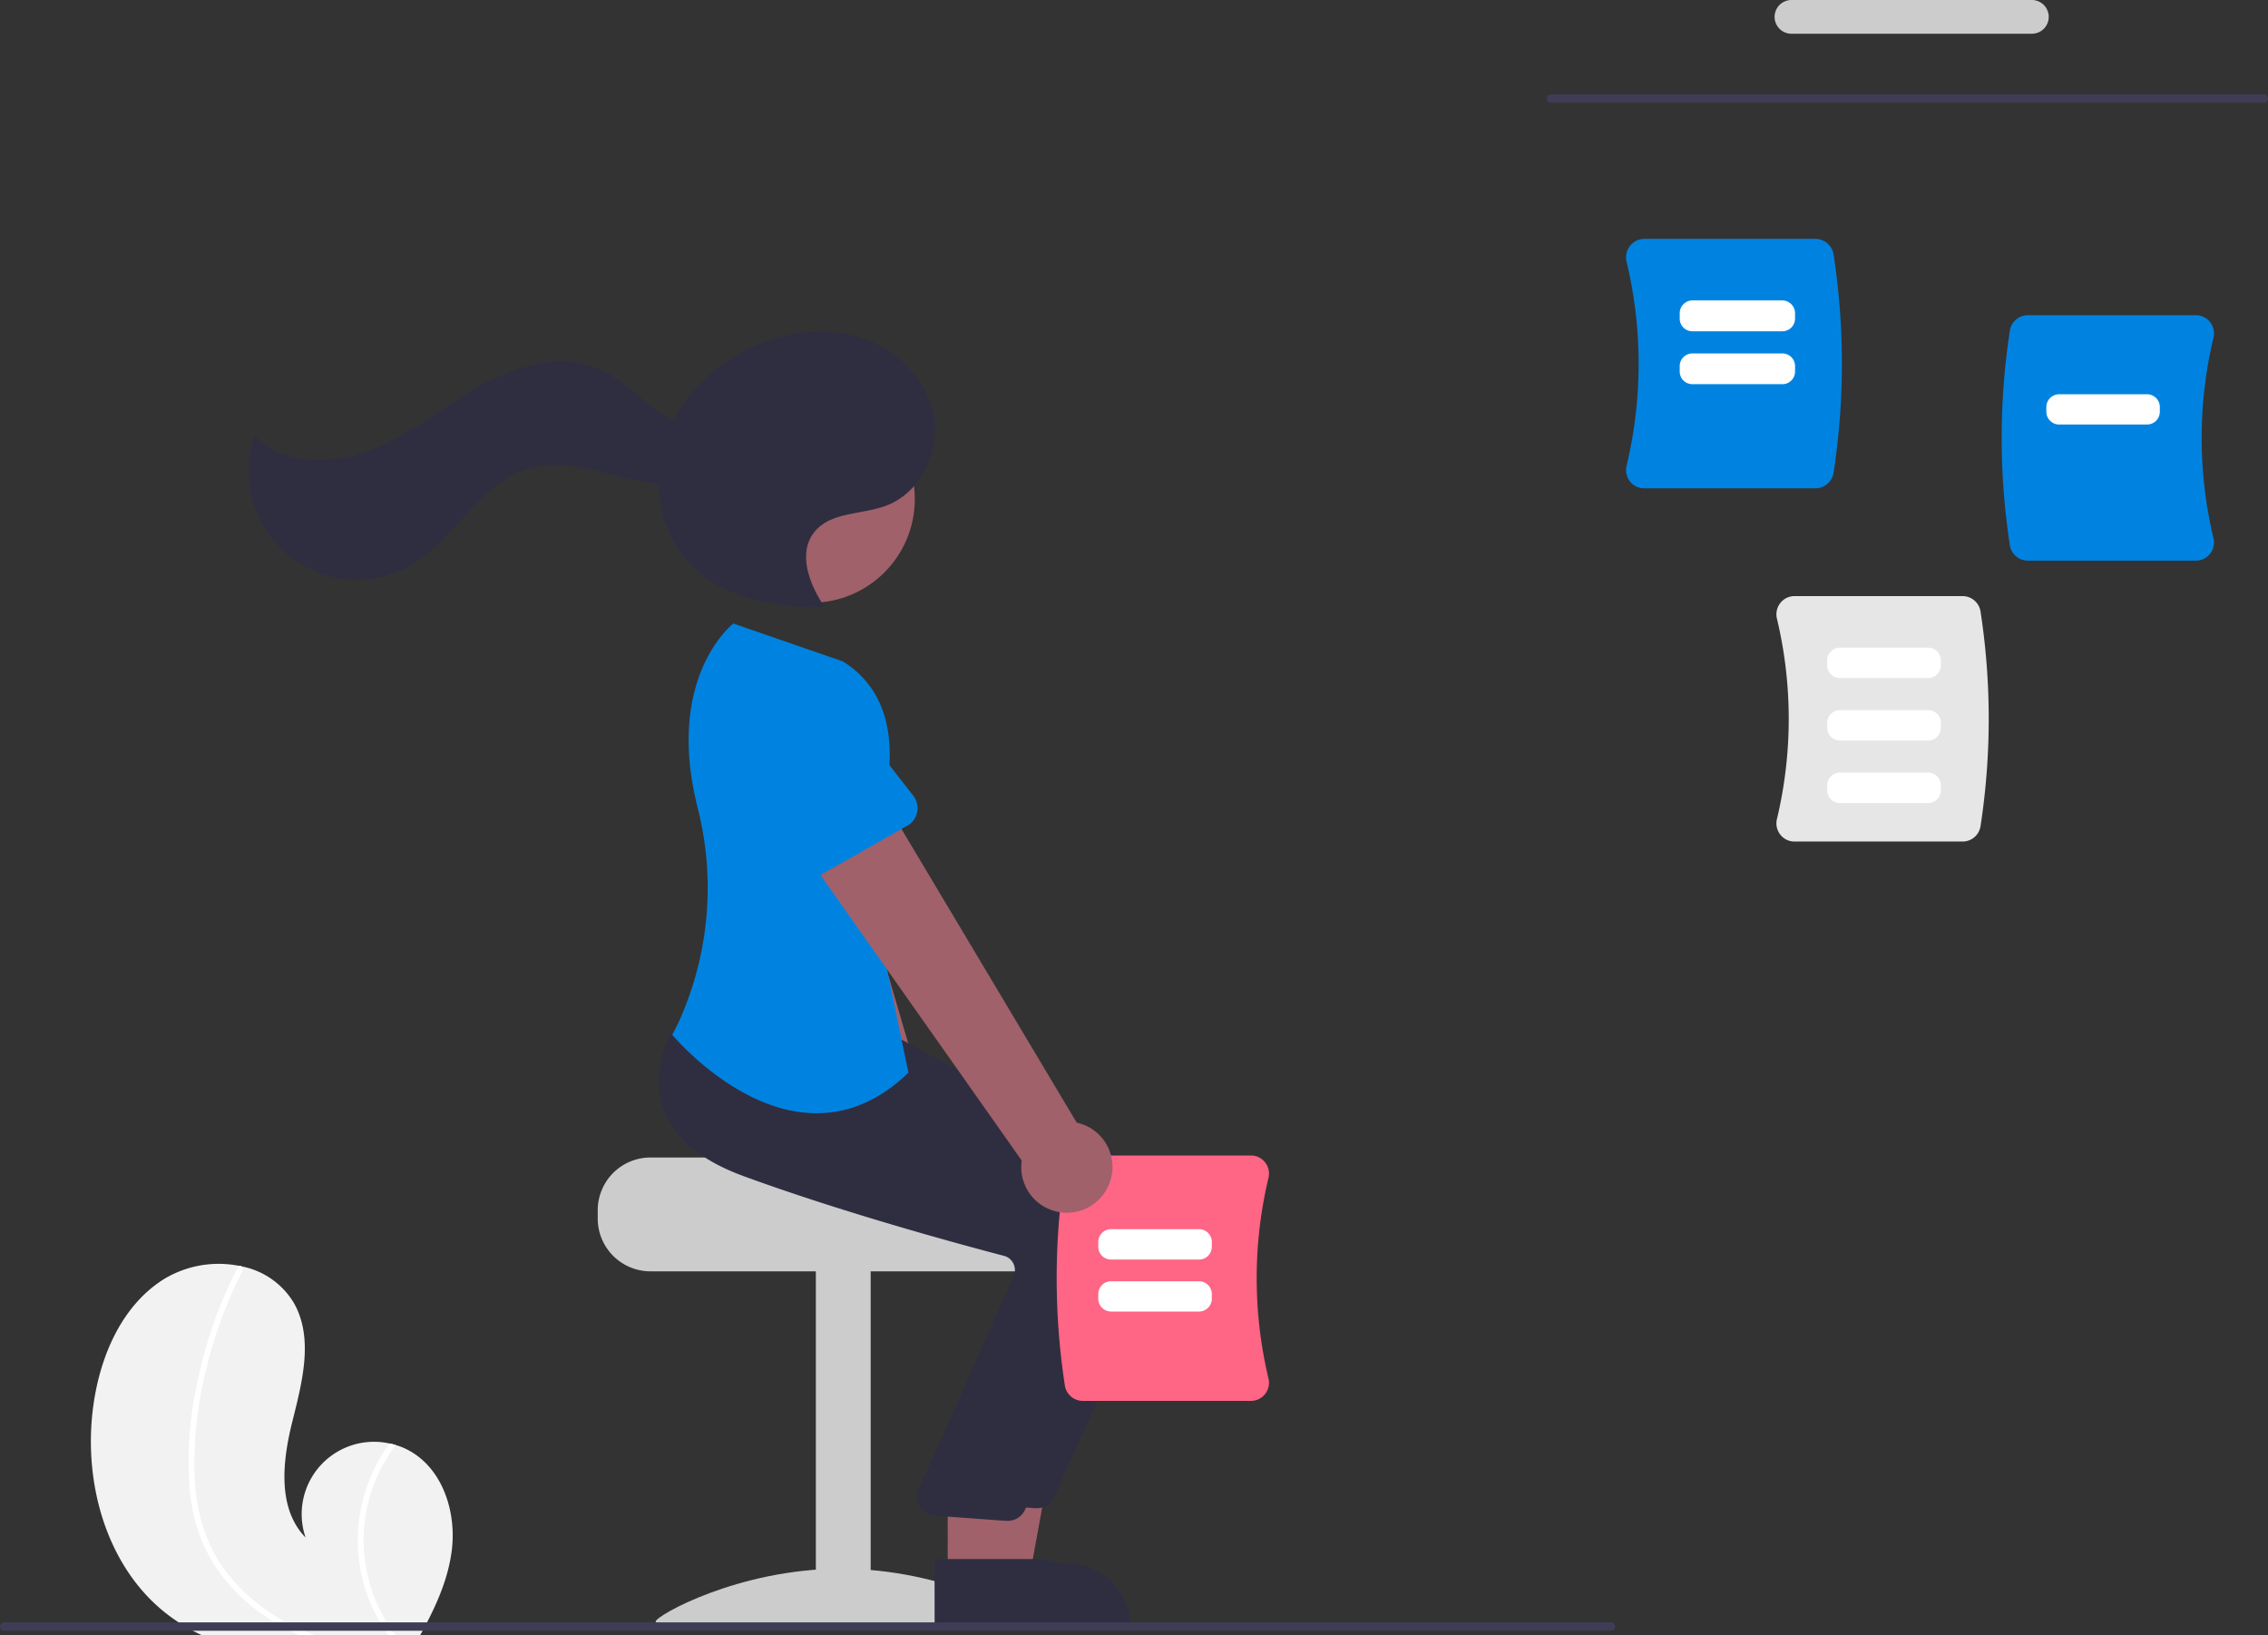 <svg id="bf61562a-631c-48a2-8dc6-2777993e3c10" xmlns="http://www.w3.org/2000/svg" viewBox="0 0 707.88 510.24"><rect x="0" y="0" width="707.88" height="510.24" fill="#333333" stroke="none"/><defs><style>.cls-1{fill:#f2f2f2;}.cls-2{fill:#fff;}.cls-3{fill:#3f3d56;}.cls-4{fill:#ccc;}.cls-5{fill:#e6e6e6;}.cls-6{fill:#0083e0;}.cls-7{fill:#a0616a;}.cls-8{fill:#2f2e41;}.cls-9{fill:#ff6584;}</style></defs><path class="cls-1" d="M55.88,422.59c-1.09,8.57-4.56,16.55-8.67,24.23-.38.71-.76,1.42-1.15,2.12h-68.3c-1.4-.65-2.78-1.36-4.12-2.12a54.88,54.88,0,0,1-5.18-3.32C-51.69,429-59.44,401.56-55.94,377c2.17-15.28,8.87-30.87,21.93-39.09a32.94,32.94,0,0,1,23.67-4.14c.2,0,.41.08.62.13A24.39,24.39,0,0,1,6.64,345.38c6.22,11.05,2.53,24.74-.54,37.05s-4.7,27,4.16,36.1A22.57,22.57,0,0,1,36.5,389.18a19.55,19.55,0,0,1,1.9.48,20.25,20.25,0,0,1,4.32,1.81C53.16,397.29,57.39,410.73,55.88,422.59Z" transform="translate(85.12 61.3)"/><path class="cls-2" d="M8,446.82c1.68.77,3.4,1.48,5.14,2.12H8.25c-1.47-.66-2.92-1.36-4.35-2.12a60.14,60.14,0,0,1-18.31-14.59A49,49,0,0,1-22,419.89a55.76,55.76,0,0,1-3.86-15.78,112.41,112.41,0,0,1,2.22-33.48,139.12,139.12,0,0,1,10.92-32.74c.59-1.25,1.21-2.49,1.85-3.72a.7.7,0,0,1,.49-.41.77.77,0,0,1,.62.13,1,1,0,0,1,.4,1.3,137.64,137.64,0,0,0-11.59,31.57,121.07,121.07,0,0,0-3.44,32.84c.46,10.26,3.14,20.36,9.23,28.75A58,58,0,0,0,6.59,446.17C7.05,446.4,7.5,446.61,8,446.82Z" transform="translate(85.12 61.3)"/><path class="cls-2" d="M36.76,446.82c.46.72,1,1.43,1.5,2.12H36c-.5-.69-1-1.4-1.42-2.12a52.16,52.16,0,0,1-7.2-18.2A50.8,50.8,0,0,1,31.78,397a51.35,51.35,0,0,1,4.72-7.83,19.55,19.55,0,0,1,1.9.48A49.83,49.83,0,0,0,29.09,411a49.08,49.08,0,0,0,4.33,30A46.24,46.24,0,0,0,36.76,446.82Z" transform="translate(85.12 61.3)"/><path class="cls-3" d="M621.44-29.22H399a1.32,1.32,0,0,1-1.32-1.32A1.32,1.32,0,0,1,399-31.85H621.44a1.32,1.32,0,0,1,1.32,1.31A1.32,1.32,0,0,1,621.44-29.22Z" transform="translate(85.12 61.3)"/><path class="cls-4" d="M549.05-50.77H474A5.26,5.26,0,0,1,468.76-56,5.27,5.27,0,0,1,474-61.3h75A5.27,5.27,0,0,1,554.32-56,5.26,5.26,0,0,1,549.05-50.77Z" transform="translate(85.12 61.3)"/><path class="cls-5" d="M470.56,199.18a5.68,5.68,0,0,1-1.07-4.87,134.69,134.69,0,0,0,0-62.56,5.71,5.71,0,0,1,1.07-4.88,5.61,5.61,0,0,1,4.41-2.14h52.48a5.68,5.68,0,0,1,5.58,4.75,220.7,220.7,0,0,1,0,67.1,5.66,5.66,0,0,1-5.58,4.74H475A5.55,5.55,0,0,1,470.56,199.18Z" transform="translate(85.12 61.3)"/><path class="cls-6" d="M542.2,108.91a220.63,220.63,0,0,1,0-67.09,5.67,5.67,0,0,1,5.58-4.75h52.48a5.65,5.65,0,0,1,4.42,2.14,5.74,5.74,0,0,1,1.06,4.88,134.65,134.65,0,0,0,0,62.55,5.73,5.73,0,0,1-1.06,4.88,5.59,5.59,0,0,1-4.42,2.14H547.78A5.67,5.67,0,0,1,542.2,108.91Z" transform="translate(85.12 61.3)"/><path class="cls-6" d="M423.66,89a5.75,5.75,0,0,1-1.08-5,136.89,136.89,0,0,0,0-63.58,5.75,5.75,0,0,1,1.08-5,5.65,5.65,0,0,1,4.49-2.17h53.34a5.75,5.75,0,0,1,5.67,4.82,224.07,224.07,0,0,1,0,68.2,5.75,5.75,0,0,1-5.67,4.82H428.15A5.65,5.65,0,0,1,423.66,89Z" transform="translate(85.12 61.3)"/><path class="cls-2" d="M471.2,42.08H443.09a3.94,3.94,0,0,1-3.94-3.95V36.45a4,4,0,0,1,3.94-4H471.2a4,4,0,0,1,3.94,4v1.68A3.94,3.94,0,0,1,471.2,42.08Z" transform="translate(85.12 61.3)"/><path class="cls-2" d="M471.2,58.59H443.09a3.93,3.93,0,0,1-3.94-3.94V53A3.94,3.94,0,0,1,443.09,49H471.2A3.94,3.94,0,0,1,475.14,53v1.68A3.93,3.93,0,0,1,471.2,58.59Z" transform="translate(85.12 61.3)"/><path class="cls-2" d="M516.66,150.3H489.12a4,4,0,0,1-3.95-4v-1.54a4,4,0,0,1,3.95-3.95h27.54a4,4,0,0,1,4,3.95v1.54A4,4,0,0,1,516.66,150.3Z" transform="translate(85.12 61.3)"/><path class="cls-2" d="M516.66,169.8H489.12a4,4,0,0,1-3.95-4v-1.54a4,4,0,0,1,3.95-3.95h27.54a4,4,0,0,1,4,3.95v1.54A4,4,0,0,1,516.66,169.8Z" transform="translate(85.12 61.3)"/><path class="cls-2" d="M516.66,189.3H489.12a4,4,0,0,1-3.95-4v-1.54a4,4,0,0,1,3.95-3.95h27.54a4,4,0,0,1,4,3.95v1.54A4,4,0,0,1,516.66,189.3Z" transform="translate(85.12 61.3)"/><path class="cls-2" d="M585.07,71.18H557.53a4,4,0,0,1-3.95-4V65.69a4,4,0,0,1,3.95-3.95h27.54A4,4,0,0,1,589,65.69v1.54A4,4,0,0,1,585.07,71.18Z" transform="translate(85.12 61.3)"/><path class="cls-4" d="M101.44,316.37V319a16.47,16.47,0,0,0,16.46,16.45H236.36A16.46,16.46,0,0,0,252.81,319v-2.64A16.29,16.29,0,0,0,249,305.84a16.82,16.82,0,0,0-2.77-2.63s-65.13-1.47-65.13-3.29H117.9A16.47,16.47,0,0,0,101.44,316.37Z" transform="translate(85.12 61.3)"/><rect class="cls-4" x="254.64" y="396.1" width="17.11" height="110.57"/><path class="cls-4" d="M235.34,444.77c0,1.85-25.93.72-57.92.72s-57.91,1.13-57.91-.72,25.93-16.51,57.91-16.51S235.34,442.92,235.34,444.77Z" transform="translate(85.12 61.3)"/><path class="cls-7" d="M211.81,314.14a14.14,14.14,0,0,0-2.89-19.79,14.87,14.87,0,0,0-2.12-1.3L170.53,169.47,142.92,183l44.33,117.22a14.22,14.22,0,0,0,24.56,13.93Z" transform="translate(85.12 61.3)"/><path class="cls-6" d="M178.75,190.11l-30.91,8.36a6.34,6.34,0,0,1-7.78-4.46,5.82,5.82,0,0,1-.17-.91l-3.74-31.71a17.61,17.61,0,0,1,34-9.1l12.73,29.16a6.34,6.34,0,0,1-3.27,8.35,9.18,9.18,0,0,1-.88.31Z" transform="translate(85.12 61.3)"/><polygon class="cls-7" points="305.01 493.11 321.14 493.11 328.82 451.25 305.01 451.25 305.01 493.11"/><path class="cls-8" d="M215.77,426.54h31.78a20.26,20.26,0,0,1,20.26,20.25h0v.66h-52Z" transform="translate(85.12 61.3)"/><path class="cls-8" d="M238.62,409.37a5.44,5.44,0,0,1-.57,0l-22.33-1.63a5.91,5.91,0,0,1-5-7.93l29.88-67.15a4.6,4.6,0,0,0-3.16-6c-14.06-3.67-50.12-13.46-81.33-24.9-13.37-4.9-21.8-12-25-21.06-4.27-12,2-22.87,2.31-23.33l.21-.36L163,259.65l31.84,2.71,69.78,37.42a26.44,26.44,0,0,1,11.61,33.94L244,405.86A5.91,5.91,0,0,1,238.62,409.37Z" transform="translate(85.12 61.3)"/><circle class="cls-7" cx="253.19" cy="155.77" r="32.33"/><polygon class="cls-7" points="295.8 491.79 311.93 491.79 319.61 449.94 295.79 449.94 295.8 491.79"/><path class="cls-8" d="M206.56,425.23h31.78a20.26,20.26,0,0,1,20.25,20.26h0v.66h-52Z" transform="translate(85.12 61.3)"/><path class="cls-8" d="M229.41,413.32l-.57,0-22.33-1.63a5.91,5.91,0,0,1-5.35-6.44,5.84,5.84,0,0,1,.33-1.49l29.89-67.15a4.61,4.61,0,0,0-.26-3.69,4.51,4.51,0,0,0-2.91-2.31c-14.05-3.68-50.11-13.46-81.32-24.9-13.38-4.91-21.8-12-25-21.07-4.27-12,2.05-22.86,2.32-23.32l.21-.36,29.37,2.67,31.84,2.71,69.78,37.42A26.43,26.43,0,0,1,267,337.67l-32.17,72.14A5.92,5.92,0,0,1,229.41,413.32Z" transform="translate(85.12 61.3)"/><path class="cls-6" d="M178,145.13l-34.22-11.84s-21.48,16.5-11.16,57.45a101.3,101.3,0,0,1-4.48,63.6,66.29,66.29,0,0,1-3.44,7.28s38.17,46.07,73.71,11.85L184.63,207S206.34,162.9,178,145.13Z" transform="translate(85.12 61.3)"/><path class="cls-8" d="M172.09,127.9c-4.6-6.89-8.23-16.43-3.17-23s14.86-5.51,22.52-8.38c10.67-4,16.86-16.51,14.93-27.74S195.43,48.27,184.7,44.46s-22.84-2.57-33.35,1.82c-12.94,5.39-24,15.83-28.69,29.05s-2.17,29.1,7.49,39.27c10.35,10.89,26.6,13.8,41.62,13.62" transform="translate(85.12 61.3)"/><path class="cls-8" d="M142,69.15c-5.8,4.72-14.65,2.63-20.87-1.51s-11.28-10-18-13.29c-11.87-5.73-26.22-1.92-37.78,4.42s-21.79,15.1-34,20.08-27.78,5.22-37-4.17a33.87,33.87,0,0,0,49.64,40c13.37-8.14,20.76-25.22,35.75-29.72,8.3-2.49,17.22-.48,25.6,1.69s17.14,4.51,25.6,2.67,16.39-9.46,15.31-18.06Z" transform="translate(85.12 61.3)"/><path class="cls-9" d="M247.25,371.14a220.7,220.7,0,0,1,0-67.1,5.66,5.66,0,0,1,5.58-4.74h52.48a5.56,5.56,0,0,1,4.42,2.14,5.65,5.65,0,0,1,1.06,4.87,134.82,134.82,0,0,0,0,62.56,5.65,5.65,0,0,1-1.06,4.87,5.56,5.56,0,0,1-4.42,2.14H252.83A5.66,5.66,0,0,1,247.25,371.14Z" transform="translate(85.12 61.3)"/><path class="cls-2" d="M289.16,331.78H261.62a4,4,0,0,1-3.95-3.95v-1.54a4,4,0,0,1,3.95-4h27.54a4,4,0,0,1,3.95,4v1.54A4,4,0,0,1,289.16,331.78Z" transform="translate(85.12 61.3)"/><path class="cls-2" d="M289.16,348H261.62a4,4,0,0,1-3.95-3.95v-1.55a4,4,0,0,1,3.95-3.95h27.54a4,4,0,0,1,3.95,3.95v1.55A4,4,0,0,1,289.16,348Z" transform="translate(85.12 61.3)"/><path class="cls-7" d="M261.06,308.22a14.15,14.15,0,0,0-7.74-18.44,15.37,15.37,0,0,0-2.39-.74l-66-110.59-23.36,20,72.21,102.43a14.22,14.22,0,0,0,27.27,7.35Z" transform="translate(85.12 61.3)"/><path class="cls-6" d="M198.05,196.38,170.22,212.2a6.34,6.34,0,0,1-8.65-2.38,6.46,6.46,0,0,1-.4-.84l-11.54-29.77A17.61,17.61,0,0,1,180.3,161.9L199.91,187a6.33,6.33,0,0,1-1.08,8.9,8.13,8.13,0,0,1-.78.52Z" transform="translate(85.12 61.3)"/><path class="cls-3" d="M419,446.31a1.31,1.31,0,0,1-1.31,1.31H-83.8a1.32,1.32,0,0,1-1.32-1.31A1.32,1.32,0,0,1-83.8,445H417.69A1.32,1.32,0,0,1,419,446.3Z" transform="translate(85.12 61.3)"/></svg>